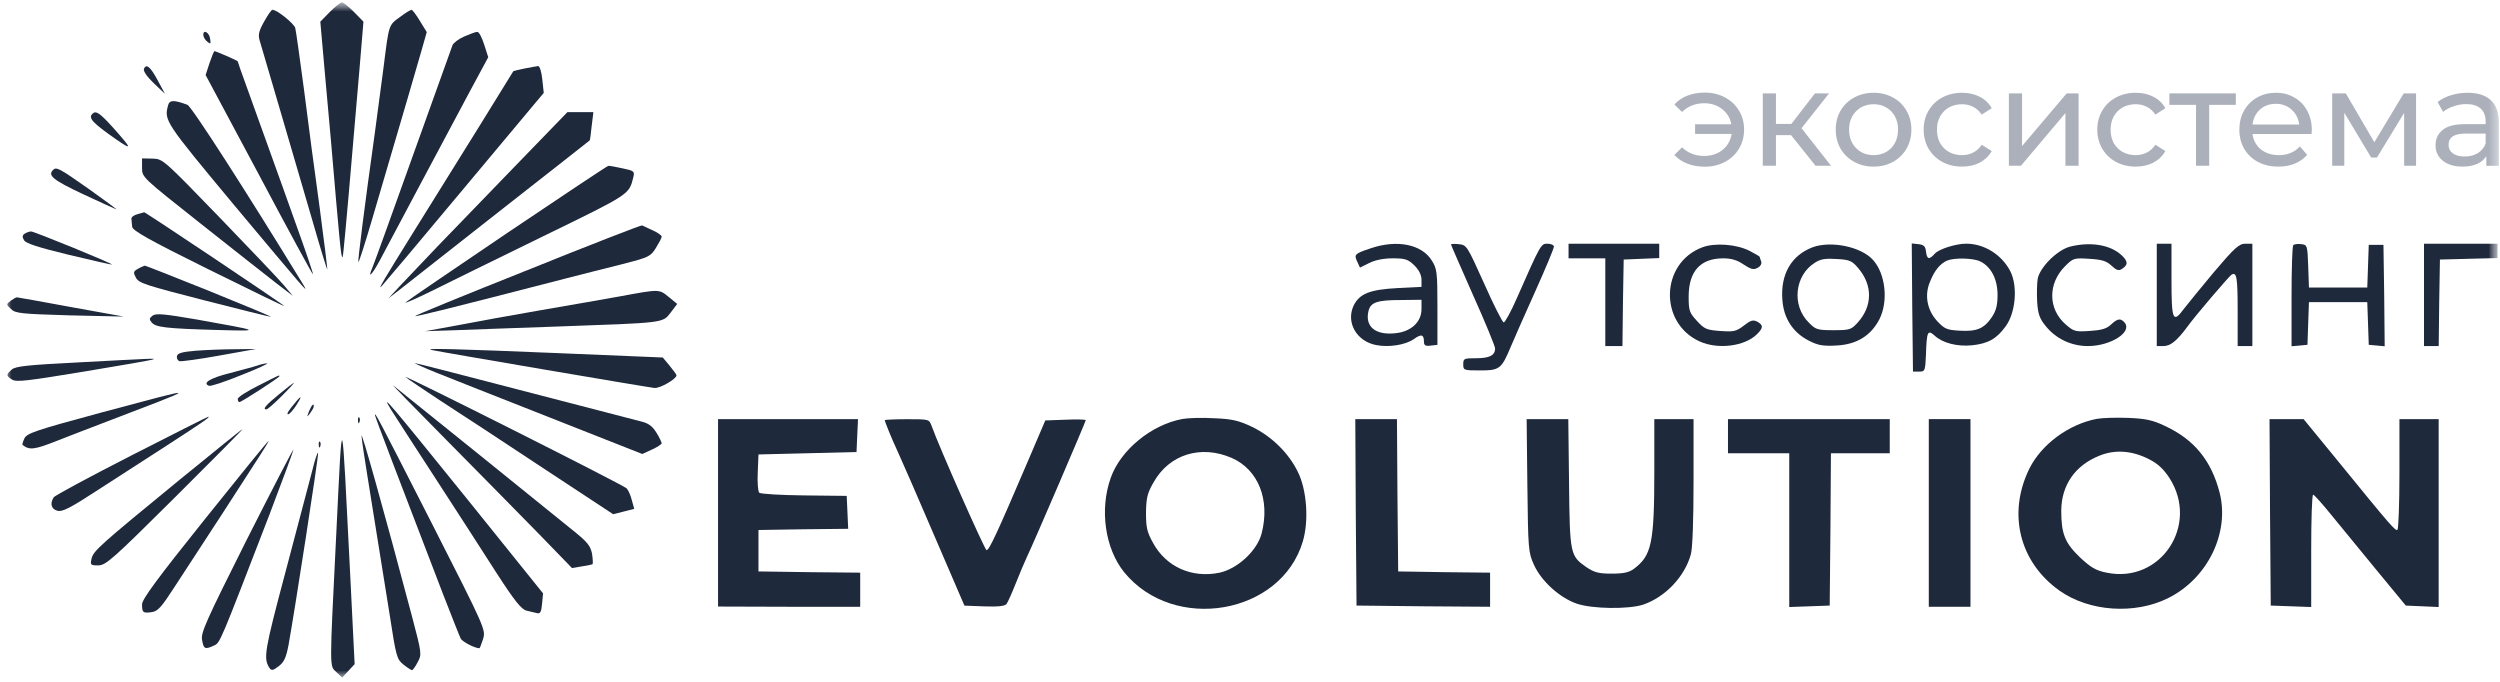 <?xml version="1.0" encoding="UTF-8"?> <svg xmlns="http://www.w3.org/2000/svg" width="110" height="30" viewBox="0 0 110 30" fill="none"><mask id="mask0_475_9233" style="mask-type:luminance" maskUnits="userSpaceOnUse" x="0" y="0" width="110" height="30"><path d="M110 0H0V30H110V0Z" fill="white"></path></mask><g mask="url(#mask0_475_9233)"><path d="M75.013 4.074C75.339 4.074 75.632 4.144 75.894 4.284C76.16 4.425 76.368 4.619 76.516 4.867C76.665 5.115 76.74 5.393 76.74 5.702C76.74 6.014 76.665 6.294 76.516 6.542C76.368 6.79 76.16 6.985 75.894 7.125C75.632 7.265 75.339 7.335 75.013 7.335C74.731 7.335 74.475 7.291 74.246 7.203C74.02 7.115 73.829 6.987 73.672 6.818L74.01 6.482C74.268 6.734 74.594 6.861 74.988 6.861C75.302 6.861 75.57 6.772 75.792 6.596C76.013 6.416 76.146 6.182 76.19 5.894H74.584V5.467H76.178C76.126 5.191 75.991 4.969 75.773 4.801C75.556 4.629 75.294 4.543 74.988 4.543C74.598 4.543 74.272 4.671 74.01 4.927L73.672 4.597C73.829 4.425 74.022 4.294 74.252 4.206C74.481 4.118 74.735 4.074 75.013 4.074Z" fill="#ABB0BB"></path><path d="M78.807 5.947H78.142V7.292H77.562V4.109H78.142V5.454H78.819L79.857 4.109H80.479L79.266 5.641L80.564 7.292H79.882L78.807 5.947Z" fill="#ABB0BB"></path><path d="M82.44 7.331C82.122 7.331 81.836 7.261 81.583 7.121C81.329 6.98 81.13 6.788 80.985 6.544C80.844 6.296 80.773 6.016 80.773 5.703C80.773 5.391 80.844 5.113 80.985 4.869C81.13 4.62 81.329 4.428 81.583 4.292C81.836 4.152 82.122 4.082 82.44 4.082C82.758 4.082 83.042 4.152 83.292 4.292C83.545 4.428 83.743 4.62 83.884 4.869C84.029 5.113 84.101 5.391 84.101 5.703C84.101 6.016 84.029 6.296 83.884 6.544C83.743 6.788 83.545 6.98 83.292 7.121C83.042 7.261 82.758 7.331 82.44 7.331ZM82.44 6.826C82.646 6.826 82.829 6.78 82.99 6.688C83.155 6.592 83.284 6.46 83.376 6.292C83.469 6.12 83.515 5.924 83.515 5.703C83.515 5.483 83.469 5.289 83.376 5.121C83.284 4.949 83.155 4.817 82.99 4.725C82.829 4.632 82.646 4.586 82.44 4.586C82.235 4.586 82.05 4.632 81.885 4.725C81.724 4.817 81.595 4.949 81.498 5.121C81.405 5.289 81.359 5.483 81.359 5.703C81.359 5.924 81.405 6.12 81.498 6.292C81.595 6.46 81.724 6.592 81.885 6.688C82.05 6.78 82.235 6.826 82.44 6.826Z" fill="#ABB0BB"></path><path d="M86.332 7.331C86.005 7.331 85.713 7.261 85.456 7.121C85.202 6.98 85.003 6.788 84.858 6.544C84.713 6.296 84.641 6.016 84.641 5.703C84.641 5.391 84.713 5.113 84.858 4.869C85.003 4.62 85.202 4.428 85.456 4.292C85.713 4.152 86.005 4.082 86.332 4.082C86.621 4.082 86.879 4.14 87.105 4.256C87.334 4.372 87.511 4.54 87.636 4.761L87.195 5.043C87.094 4.891 86.97 4.777 86.821 4.701C86.671 4.624 86.507 4.586 86.326 4.586C86.116 4.586 85.927 4.632 85.758 4.725C85.593 4.817 85.462 4.949 85.365 5.121C85.273 5.289 85.226 5.483 85.226 5.703C85.226 5.928 85.273 6.126 85.365 6.298C85.462 6.466 85.593 6.596 85.758 6.688C85.927 6.78 86.116 6.826 86.326 6.826C86.507 6.826 86.671 6.788 86.821 6.712C86.97 6.636 87.094 6.522 87.195 6.37L87.636 6.646C87.511 6.866 87.334 7.036 87.105 7.157C86.879 7.273 86.621 7.331 86.332 7.331Z" fill="#ABB0BB"></path><path d="M88.391 4.109H88.97V6.427L90.933 4.109H91.459V7.292H90.879V4.974L88.922 7.292H88.391V4.109Z" fill="#ABB0BB"></path><path d="M93.972 7.331C93.646 7.331 93.355 7.261 93.097 7.121C92.843 6.98 92.644 6.788 92.499 6.544C92.354 6.296 92.281 6.016 92.281 5.703C92.281 5.391 92.354 5.113 92.499 4.869C92.644 4.62 92.843 4.428 93.097 4.292C93.355 4.152 93.646 4.082 93.972 4.082C94.262 4.082 94.52 4.14 94.745 4.256C94.975 4.372 95.152 4.54 95.277 4.761L94.836 5.043C94.735 4.891 94.611 4.777 94.461 4.701C94.313 4.624 94.147 4.586 93.966 4.586C93.757 4.586 93.568 4.632 93.398 4.725C93.234 4.817 93.103 4.949 93.006 5.121C92.914 5.289 92.867 5.483 92.867 5.703C92.867 5.928 92.914 6.126 93.006 6.298C93.103 6.466 93.234 6.596 93.398 6.688C93.568 6.78 93.757 6.826 93.966 6.826C94.147 6.826 94.313 6.788 94.461 6.712C94.611 6.636 94.735 6.522 94.836 6.37L95.277 6.646C95.152 6.866 94.975 7.036 94.745 7.157C94.52 7.273 94.262 7.331 93.972 7.331Z" fill="#ABB0BB"></path><path d="M98.376 4.614H97.204V7.292H96.625V4.614H95.453V4.109H98.376V4.614Z" fill="#ABB0BB"></path><path d="M101.72 5.721C101.72 5.765 101.716 5.823 101.708 5.896H99.111C99.147 6.176 99.27 6.402 99.479 6.574C99.693 6.742 99.957 6.826 100.271 6.826C100.653 6.826 100.961 6.698 101.195 6.442L101.515 6.814C101.37 6.982 101.189 7.111 100.971 7.199C100.758 7.287 100.518 7.331 100.252 7.331C99.914 7.331 99.614 7.263 99.353 7.127C99.091 6.986 98.888 6.792 98.743 6.544C98.602 6.296 98.531 6.016 98.531 5.703C98.531 5.395 98.6 5.117 98.737 4.869C98.878 4.62 99.069 4.428 99.31 4.292C99.556 4.152 99.832 4.082 100.138 4.082C100.444 4.082 100.715 4.152 100.953 4.292C101.195 4.428 101.382 4.62 101.515 4.869C101.651 5.117 101.72 5.401 101.72 5.721ZM100.138 4.568C99.86 4.568 99.626 4.652 99.437 4.821C99.252 4.989 99.143 5.209 99.111 5.481H101.164C101.132 5.213 101.022 4.995 100.832 4.827C100.647 4.655 100.415 4.568 100.138 4.568Z" fill="#ABB0BB"></path><path d="M106.307 4.109V7.292H105.782V4.968L104.586 6.932H104.332L103.149 4.962V7.292H102.617V4.109H103.215L104.471 6.259L105.764 4.109H106.307Z" fill="#ABB0BB"></path><path d="M108.577 4.082C109.02 4.082 109.358 4.19 109.592 4.406C109.829 4.622 109.948 4.945 109.948 5.373V7.295H109.399V6.874C109.302 7.022 109.163 7.137 108.982 7.217C108.805 7.293 108.593 7.331 108.348 7.331C107.989 7.331 107.702 7.245 107.484 7.072C107.271 6.9 107.164 6.674 107.164 6.394C107.164 6.114 107.267 5.89 107.472 5.721C107.677 5.549 108.004 5.463 108.45 5.463H109.368V5.349C109.368 5.101 109.296 4.911 109.151 4.779C109.006 4.646 108.792 4.58 108.511 4.58C108.321 4.58 108.136 4.612 107.955 4.677C107.774 4.737 107.621 4.819 107.496 4.923L107.255 4.49C107.419 4.358 107.617 4.258 107.846 4.19C108.076 4.118 108.319 4.082 108.577 4.082ZM108.444 6.886C108.666 6.886 108.857 6.838 109.018 6.742C109.179 6.642 109.296 6.502 109.368 6.322V5.878H108.475C107.983 5.878 107.738 6.042 107.738 6.37C107.738 6.53 107.8 6.656 107.925 6.748C108.05 6.84 108.223 6.886 108.444 6.886Z" fill="#ABB0BB"></path><mask id="mask1_475_9233" style="mask-type:luminance" maskUnits="userSpaceOnUse" x="0" y="0" width="110" height="31"><path d="M110 0H0V30.025H110V0Z" fill="white"></path></mask><g mask="url(#mask1_475_9233)"><path d="M14.514 0.524L14.094 0.953L14.32 3.505C14.45 4.909 14.665 7.333 14.795 8.898C15.021 11.472 15.054 11.665 15.118 10.989C15.194 10.282 15.42 7.73 15.819 3.022L15.992 0.953L15.582 0.534C15.345 0.298 15.107 0.105 15.043 0.105C14.978 0.105 14.741 0.298 14.514 0.524Z" fill="#1F293C"></path><path d="M11.621 0.951C11.384 1.369 11.351 1.541 11.427 1.788C11.589 2.324 13.131 7.6 13.767 9.776C14.101 10.945 14.393 11.878 14.403 11.867C14.414 11.857 14.263 10.634 14.069 9.165C13.864 7.685 13.551 5.348 13.379 3.964C13.195 2.581 13.023 1.348 12.991 1.23C12.937 1.037 12.182 0.426 11.988 0.426C11.944 0.426 11.783 0.662 11.621 0.951Z" fill="#1F293C"></path><path d="M17.601 0.747C17.095 1.112 17.116 1.058 16.879 2.946C16.782 3.707 16.609 4.994 16.501 5.787C16.027 9.176 15.736 11.492 15.768 11.535C15.79 11.556 16.07 10.688 16.383 9.616C17.828 4.704 18.356 2.892 18.561 2.174L18.777 1.412L18.475 0.919C18.313 0.651 18.141 0.426 18.108 0.426C18.076 0.426 17.839 0.565 17.601 0.747Z" fill="#1F293C"></path><path d="M8.945 1.532C8.945 1.618 9.021 1.757 9.118 1.832C9.269 1.95 9.28 1.939 9.247 1.714C9.215 1.435 8.945 1.274 8.945 1.532Z" fill="#1F293C"></path><path d="M20.426 1.606C20.178 1.714 19.952 1.885 19.909 1.992C19.866 2.11 19.078 4.298 18.162 6.861C17.245 9.424 16.447 11.643 16.382 11.783C16.156 12.308 16.371 12.094 16.716 11.45C17.256 10.421 19.779 5.703 20.674 4.019L21.483 2.518L21.3 1.95C21.203 1.649 21.073 1.392 20.998 1.403C20.922 1.403 20.674 1.499 20.426 1.606Z" fill="#1F293C"></path><path d="M9.219 2.775L9.047 3.301L11.398 7.697C12.681 10.121 13.76 12.094 13.77 12.072C13.792 12.051 13.458 11.075 13.037 9.906C12.617 8.738 12.045 7.118 11.754 6.325C11.473 5.531 11.063 4.395 10.848 3.805C10.632 3.215 10.46 2.722 10.46 2.7C10.46 2.668 9.5 2.25 9.435 2.25C9.414 2.25 9.316 2.486 9.219 2.775Z" fill="#1F293C"></path><path d="M6.332 3.036C6.3 3.132 6.472 3.379 6.763 3.658L7.259 4.13L6.947 3.551C6.623 2.939 6.429 2.778 6.332 3.036Z" fill="#1F293C"></path><path d="M23.083 3.014C22.825 3.067 22.598 3.121 22.587 3.132C22.576 3.153 21.908 4.226 21.11 5.523C20.301 6.821 19.029 8.869 18.274 10.08C16.872 12.332 16.602 12.793 16.785 12.6C16.85 12.536 18.479 10.606 20.409 8.29L23.925 4.086L23.86 3.486C23.828 3.153 23.741 2.896 23.677 2.907C23.612 2.917 23.342 2.96 23.083 3.014Z" fill="#1F293C"></path><path d="M7.393 4.643C7.22 5.307 7.253 5.361 10.305 9.028C13.4 12.728 13.626 12.996 13.357 12.546C10.876 8.492 8.428 4.675 8.245 4.61C7.63 4.385 7.458 4.396 7.393 4.643Z" fill="#1F293C"></path><path d="M4.065 5.01C3.87 5.192 4.086 5.417 5.1 6.125C5.844 6.64 5.812 6.554 4.97 5.61C4.388 4.967 4.215 4.849 4.065 5.01Z" fill="#1F293C"></path><path d="M22.712 7.261C21.472 8.547 19.919 10.156 19.261 10.831C18.604 11.518 17.849 12.311 17.579 12.601L17.094 13.126L17.579 12.751C17.849 12.536 19.833 10.982 22.001 9.276C24.168 7.582 25.948 6.177 25.948 6.177C25.959 6.167 26.002 5.888 26.034 5.545L26.109 4.934H25.538H24.966L22.712 7.261Z" fill="#1F293C"></path><path d="M6.25 7.387C6.25 7.805 6.261 7.805 8.806 9.821C10.219 10.936 11.707 12.116 12.127 12.438L12.882 13.017L12.505 12.566C12.3 12.32 11.017 10.969 9.647 9.553C7.199 7.022 7.167 6.99 6.714 6.979L6.25 6.969V7.387Z" fill="#1F293C"></path><path d="M22.323 10.247C19.929 11.866 17.912 13.239 17.848 13.303C17.794 13.368 18.301 13.142 18.98 12.81C19.659 12.467 21.881 11.384 23.919 10.386C27.748 8.521 27.672 8.564 27.866 7.802C27.931 7.534 27.899 7.513 27.381 7.405C27.09 7.341 26.809 7.288 26.766 7.298C26.723 7.298 24.728 8.628 22.323 10.247Z" fill="#1F293C"></path><path d="M2.34 7.473C2.081 7.719 2.34 7.923 3.634 8.534C4.378 8.877 5.047 9.188 5.112 9.21C5.176 9.231 4.637 8.835 3.915 8.32C2.621 7.408 2.48 7.333 2.34 7.473Z" fill="#1F293C"></path><path d="M6.041 9.426C5.89 9.469 5.771 9.554 5.782 9.629C5.793 9.704 5.803 9.855 5.814 9.973C5.825 10.144 6.526 10.541 9.168 11.849C11.012 12.761 12.511 13.49 12.511 13.468C12.511 13.425 6.397 9.329 6.343 9.34C6.321 9.351 6.192 9.383 6.041 9.426Z" fill="#1F293C"></path><path d="M23.216 11.881C20.466 12.975 18.244 13.886 18.266 13.907C18.298 13.94 19.689 13.596 24.963 12.235C25.621 12.063 26.699 11.795 27.378 11.623C28.543 11.323 28.619 11.291 28.856 10.916C28.996 10.69 29.115 10.465 29.115 10.412C29.115 10.358 28.931 10.229 28.716 10.133C28.489 10.026 28.284 9.929 28.252 9.918C28.22 9.897 25.955 10.776 23.216 11.881Z" fill="#1F293C"></path><path d="M1.09 10.28C0.982 10.344 0.971 10.43 1.058 10.57C1.133 10.709 1.672 10.881 3.031 11.213C4.066 11.46 4.918 11.653 4.929 11.642C4.972 11.599 1.5 10.184 1.37 10.184C1.295 10.184 1.176 10.226 1.09 10.28Z" fill="#1F293C"></path><path d="M60.303 10.928C59.602 11.163 59.569 11.195 59.72 11.517L59.839 11.775L60.249 11.571C60.508 11.442 60.874 11.367 61.284 11.367C61.834 11.367 61.953 11.41 62.233 11.678C62.438 11.882 62.546 12.107 62.546 12.311V12.622L61.5 12.675C60.27 12.74 59.817 12.922 59.559 13.447C59.214 14.187 59.688 15.024 60.562 15.185C61.133 15.292 61.834 15.174 62.201 14.927C62.535 14.681 62.654 14.713 62.654 15.034C62.654 15.195 62.718 15.238 62.956 15.206L63.247 15.174V13.512C63.247 11.968 63.225 11.818 62.999 11.464C62.557 10.745 61.457 10.531 60.303 10.928ZM62.546 13.598C62.546 14.166 62.093 14.584 61.424 14.659C60.518 14.766 60.044 14.37 60.216 13.673C60.313 13.297 60.605 13.201 61.661 13.201L62.546 13.19V13.598Z" fill="#1F293C"></path><path d="M63.844 10.755C63.844 10.787 64.286 11.784 64.814 12.985C65.354 14.186 65.785 15.237 65.785 15.334C65.785 15.634 65.537 15.762 64.954 15.762C64.415 15.762 64.383 15.773 64.383 16.031C64.383 16.288 64.404 16.299 65.116 16.299C65.979 16.299 66.065 16.234 66.464 15.28C66.615 14.926 67.101 13.811 67.554 12.814C68.007 11.806 68.373 10.926 68.373 10.851C68.373 10.787 68.254 10.723 68.093 10.723C67.802 10.723 67.802 10.712 66.734 13.135C66.475 13.725 66.216 14.197 66.162 14.186C66.098 14.165 65.709 13.393 65.3 12.47C64.555 10.819 64.534 10.776 64.189 10.744C64.005 10.723 63.844 10.733 63.844 10.755Z" fill="#1F293C"></path><path d="M69.016 11.044V11.366H69.824H70.633V13.296V15.226H71.011H71.388L71.41 13.318L71.442 11.42L72.229 11.387L73.006 11.355V11.044V10.723H71.011H69.016V11.044Z" fill="#1F293C"></path><path d="M74.894 10.885C73.061 11.582 72.985 14.209 74.786 15.024C75.595 15.389 76.771 15.239 77.31 14.702C77.59 14.424 77.59 14.306 77.321 14.155C77.137 14.059 77.029 14.091 76.728 14.327C76.393 14.585 76.275 14.606 75.692 14.563C75.088 14.52 74.991 14.477 74.668 14.123C74.333 13.759 74.301 13.673 74.301 13.051C74.301 11.936 74.819 11.367 75.822 11.367C76.178 11.367 76.436 11.443 76.717 11.636C77.04 11.85 77.159 11.882 77.332 11.786C77.461 11.721 77.526 11.603 77.493 11.507C77.461 11.421 77.428 11.335 77.428 11.303C77.428 11.282 77.224 11.164 76.976 11.035C76.404 10.746 75.455 10.671 74.894 10.885Z" fill="#1F293C"></path><path d="M79.75 10.882C78.823 11.236 78.338 12.061 78.424 13.187C78.478 14.002 78.888 14.635 79.589 14.989C79.988 15.193 80.203 15.235 80.796 15.203C81.692 15.16 82.317 14.774 82.695 14.045C83.094 13.252 82.964 12.051 82.414 11.439C81.886 10.85 80.559 10.582 79.75 10.882ZM81.767 11.804C82.403 12.555 82.392 13.466 81.746 14.184C81.454 14.506 81.4 14.528 80.678 14.528C79.966 14.528 79.891 14.506 79.589 14.195C78.823 13.445 78.963 12.115 79.858 11.557C80.106 11.396 80.322 11.364 80.818 11.396C81.39 11.429 81.487 11.472 81.767 11.804Z" fill="#1F293C"></path><path d="M84.139 13.531L84.171 16.351H84.441C84.7 16.351 84.71 16.319 84.743 15.601C84.775 14.582 84.818 14.496 85.12 14.764C85.476 15.097 86.123 15.258 86.77 15.193C87.482 15.118 87.859 14.904 88.258 14.346C88.69 13.746 88.787 12.588 88.453 11.933C88.075 11.204 87.309 10.722 86.511 10.722C86.058 10.722 85.314 10.958 85.131 11.161C84.883 11.44 84.786 11.419 84.743 11.065C84.721 10.84 84.646 10.765 84.408 10.743L84.117 10.711L84.139 13.531ZM87.137 11.505C87.611 11.74 87.892 12.287 87.892 12.973C87.892 13.435 87.827 13.671 87.644 13.949C87.299 14.464 86.975 14.593 86.231 14.55C85.659 14.518 85.562 14.475 85.239 14.132C84.786 13.638 84.667 12.973 84.926 12.384C85.12 11.89 85.379 11.59 85.681 11.462C86.015 11.333 86.835 11.354 87.137 11.505Z" fill="#1F293C"></path><path d="M91.081 10.852C90.51 11.002 89.755 11.763 89.658 12.267C89.625 12.482 89.615 12.943 89.636 13.297C89.669 13.801 89.744 14.026 90.003 14.337C90.456 14.905 91.135 15.227 91.869 15.227C92.861 15.227 93.831 14.616 93.486 14.197C93.314 13.994 93.174 14.004 92.882 14.283C92.688 14.465 92.462 14.53 91.944 14.562C91.308 14.605 91.243 14.583 90.887 14.272C90.111 13.597 90.1 12.471 90.866 11.71C91.222 11.356 91.254 11.345 91.933 11.388C92.483 11.42 92.688 11.484 92.904 11.688C93.12 11.892 93.227 11.924 93.357 11.838C93.648 11.656 93.637 11.495 93.346 11.227C92.85 10.766 91.976 10.627 91.081 10.852Z" fill="#1F293C"></path><path d="M94.898 12.975V15.226H95.2C95.502 15.226 95.793 14.991 96.257 14.358C96.57 13.918 98.058 12.181 98.177 12.095C98.414 11.934 98.457 12.192 98.457 13.682V15.226H98.781H99.104V12.975V10.723H98.792C98.522 10.723 98.317 10.905 97.4 11.988C96.818 12.685 96.225 13.414 96.085 13.597C95.61 14.24 95.546 14.09 95.546 12.331V10.723H95.222H94.898V12.975Z" fill="#1F293C"></path><path d="M100.904 10.786C100.86 10.829 100.828 11.847 100.828 13.048V15.236L101.184 15.204L101.529 15.171L101.561 14.228L101.594 13.295H102.877H104.16L104.193 14.228L104.225 15.171L104.581 15.204L104.926 15.236L104.905 13.005L104.872 10.775H104.549H104.225L104.193 11.708L104.16 12.652H102.877H101.594L101.561 11.708C101.529 10.796 101.518 10.775 101.259 10.743C101.109 10.721 100.947 10.743 100.904 10.786Z" fill="#1F293C"></path><path d="M106.656 12.975V15.226H106.98H107.303L107.325 13.318L107.357 11.42L108.63 11.387L109.892 11.355V11.044V10.723H108.274H106.656V12.975Z" fill="#1F293C"></path><path d="M6.07 11.827C5.865 11.945 5.854 11.977 5.983 12.224C6.113 12.46 6.425 12.556 8.971 13.21C10.524 13.607 11.861 13.939 11.915 13.939C11.979 13.939 10.761 13.435 9.229 12.813C7.687 12.191 6.404 11.688 6.372 11.688C6.339 11.698 6.199 11.752 6.07 11.827Z" fill="#1F293C"></path><path d="M27.338 13.029C26.627 13.158 25.03 13.436 23.78 13.651C22.539 13.865 20.889 14.166 20.113 14.316L18.711 14.573L20.005 14.53C20.717 14.498 22.733 14.434 24.48 14.369C29.258 14.198 29.15 14.219 29.506 13.758L29.797 13.372L29.43 13.072C28.999 12.718 29.021 12.718 27.338 13.029Z" fill="#1F293C"></path><path d="M0.473 13.232C0.268 13.393 0.268 13.393 0.483 13.597C0.678 13.79 0.915 13.811 3.072 13.876L5.444 13.929L3.126 13.511C1.853 13.275 0.775 13.082 0.742 13.082C0.71 13.082 0.591 13.146 0.473 13.232Z" fill="#1F293C"></path><path d="M6.717 13.886C6.566 14.004 6.556 14.047 6.674 14.187C6.847 14.401 7.3 14.455 9.543 14.519C11.538 14.573 11.538 14.573 8.659 14.058C7.224 13.811 6.868 13.779 6.717 13.886Z" fill="#1F293C"></path><path d="M8.627 15.431C8.002 15.484 7.818 15.538 7.786 15.666C7.764 15.763 7.818 15.86 7.894 15.892C7.969 15.913 8.767 15.806 9.652 15.645L11.269 15.355L10.353 15.366C9.846 15.366 9.069 15.398 8.627 15.431Z" fill="#1F293C"></path><path d="M18.982 15.398C19.36 15.484 28.548 17.049 28.796 17.071C29.044 17.092 29.767 16.674 29.767 16.513C29.767 16.481 29.626 16.288 29.465 16.095L29.163 15.73L24.536 15.537C20.136 15.355 18.616 15.312 18.982 15.398Z" fill="#1F293C"></path><path d="M3.51 15.942C1.202 16.06 0.673 16.114 0.512 16.264C0.264 16.489 0.264 16.532 0.533 16.704C0.727 16.822 1.223 16.757 3.693 16.35C5.311 16.082 6.68 15.846 6.734 15.814C6.885 15.76 6.723 15.771 3.51 15.942Z" fill="#1F293C"></path><path d="M11.321 16.085C11.17 16.138 10.631 16.278 10.113 16.417C9.25 16.632 8.884 16.857 9.196 16.975C9.272 17.007 9.908 16.793 10.62 16.503C11.332 16.224 11.838 15.988 11.752 15.988C11.666 15.988 11.472 16.031 11.321 16.085Z" fill="#1F293C"></path><path d="M19.191 16.395C19.752 16.62 22.028 17.521 24.238 18.389L28.261 19.976L28.681 19.783C28.919 19.676 29.113 19.547 29.113 19.505C29.113 19.462 29.016 19.247 28.886 19.043C28.725 18.775 28.552 18.636 28.272 18.561C26.093 17.992 24.907 17.692 21.866 16.899C19.935 16.395 18.307 15.977 18.253 15.977C18.21 15.977 18.631 16.17 19.191 16.395Z" fill="#1F293C"></path><path d="M11.356 16.973C10.86 17.22 10.461 17.477 10.461 17.552C10.461 17.627 10.493 17.692 10.536 17.692C10.623 17.692 12.294 16.609 12.294 16.555C12.294 16.491 12.327 16.48 11.356 16.973Z" fill="#1F293C"></path><path d="M17.845 16.589C17.91 16.653 18.611 17.125 19.409 17.651C20.207 18.165 22.235 19.495 23.917 20.61L26.98 22.626L27.443 22.508L27.907 22.39L27.799 22.004C27.745 21.779 27.637 21.554 27.573 21.489C27.411 21.328 17.705 16.45 17.845 16.589Z" fill="#1F293C"></path><path d="M12.291 17.337C11.698 17.82 11.537 18.013 11.72 18.013C11.774 18.013 12.076 17.745 12.399 17.423C12.723 17.101 12.96 16.833 12.939 16.844C12.906 16.844 12.615 17.069 12.291 17.337Z" fill="#1F293C"></path><path d="M19.689 19.408C21.123 20.855 22.935 22.7 23.733 23.515L25.168 24.994L25.61 24.919C25.847 24.887 26.063 24.834 26.073 24.823C26.095 24.802 26.084 24.598 26.052 24.373C25.987 24.04 25.858 23.869 25.362 23.461C24.499 22.753 17.565 17.167 17.306 16.963C17.187 16.866 18.266 17.971 19.689 19.408Z" fill="#1F293C"></path><path d="M4.448 18.154C1.547 18.937 1.181 19.066 1.073 19.291C1.008 19.43 0.976 19.559 0.986 19.57C1.288 19.816 1.504 19.795 2.529 19.387C3.122 19.151 3.974 18.83 4.416 18.658C8.988 16.91 8.988 16.942 4.448 18.154Z" fill="#1F293C"></path><path d="M13.035 17.66C12.679 18.079 12.593 18.229 12.679 18.229C12.733 18.229 12.884 18.057 13.024 17.853C13.283 17.457 13.283 17.36 13.035 17.66Z" fill="#1F293C"></path><path d="M17.197 18.012C17.37 18.28 18.233 19.631 19.138 21.014C20.034 22.398 21.252 24.274 21.824 25.175C22.654 26.462 22.945 26.816 23.172 26.869C23.323 26.901 23.528 26.955 23.625 26.977C23.765 27.019 23.819 26.934 23.851 26.569L23.894 26.108L20.616 22.033C17.133 17.722 16.712 17.218 17.197 18.012Z" fill="#1F293C"></path><path d="M13.6 18.088C13.492 18.366 13.492 18.377 13.643 18.184C13.729 18.066 13.805 17.938 13.805 17.884C13.805 17.723 13.729 17.798 13.6 18.088Z" fill="#1F293C"></path><path d="M16.5 18.271C16.5 18.335 17.568 21.134 19.477 26.099C19.865 27.096 20.221 27.997 20.274 28.104C20.361 28.244 20.889 28.522 21.094 28.522C21.116 28.522 21.18 28.34 21.256 28.115C21.375 27.707 21.364 27.675 18.98 22.989C16.554 18.228 16.5 18.132 16.5 18.271Z" fill="#1F293C"></path><path d="M5.779 20.041C3.957 20.974 2.415 21.799 2.361 21.885C2.188 22.164 2.253 22.4 2.533 22.475C2.749 22.529 3.105 22.346 4.334 21.542C5.186 20.995 6.577 20.095 7.44 19.537C8.928 18.572 9.274 18.336 9.166 18.336C9.133 18.336 7.613 19.108 5.779 20.041Z" fill="#1F293C"></path><path d="M15.752 18.508C15.752 18.626 15.784 18.658 15.816 18.573C15.849 18.497 15.838 18.401 15.806 18.369C15.774 18.326 15.741 18.39 15.752 18.508Z" fill="#1F293C"></path><path d="M52.031 18.434C50.672 18.681 49.303 19.796 48.871 21.029C48.375 22.423 48.623 24.139 49.464 25.179C51.654 27.86 56.377 27.045 57.326 23.817C57.596 22.906 57.499 21.555 57.11 20.772C56.7 19.925 55.946 19.196 55.083 18.777C54.49 18.499 54.209 18.434 53.411 18.402C52.894 18.37 52.268 18.392 52.031 18.434ZM54.199 20.15C55.363 20.665 55.892 21.984 55.514 23.463C55.32 24.225 54.457 25.029 53.649 25.201C52.441 25.447 51.308 24.943 50.737 23.892C50.467 23.41 50.424 23.206 50.424 22.563C50.435 21.909 50.478 21.705 50.758 21.222C51.449 19.989 52.84 19.56 54.199 20.15Z" fill="#1F293C"></path><path d="M92.259 18.43C91.019 18.666 89.821 19.556 89.293 20.618C88.322 22.591 88.851 24.735 90.62 25.99C91.924 26.912 93.93 27.052 95.408 26.312C97.144 25.443 98.115 23.438 97.662 21.669C97.295 20.264 96.551 19.342 95.257 18.741C94.718 18.484 94.415 18.419 93.639 18.387C93.121 18.366 92.496 18.387 92.259 18.43ZM94.545 20.2C94.933 20.392 95.181 20.618 95.451 21.025C96.788 23.095 95.073 25.69 92.69 25.197C92.205 25.1 92 24.971 91.515 24.521C90.857 23.888 90.695 23.491 90.695 22.462C90.706 21.347 91.299 20.478 92.377 20.049C93.057 19.771 93.812 19.824 94.545 20.2Z" fill="#1F293C"></path><path d="M31.594 22.559V26.688L34.721 26.698H37.849V25.948V25.197L35.616 25.175L33.373 25.143V24.232V23.32L35.347 23.288L37.32 23.267L37.288 22.538L37.255 21.819L35.379 21.798C34.355 21.787 33.459 21.733 33.406 21.68C33.352 21.626 33.319 21.229 33.341 20.79L33.373 19.996L35.53 19.943L37.687 19.889L37.719 19.16L37.752 18.441H34.667H31.594V22.559Z" fill="#1F293C"></path><path d="M38.93 18.488C38.93 18.552 39.242 19.325 39.534 19.947C39.685 20.268 40.396 21.909 41.119 23.592L42.435 26.648L43.308 26.681C43.923 26.702 44.214 26.67 44.289 26.573C44.343 26.498 44.527 26.091 44.688 25.683C44.85 25.265 45.077 24.74 45.185 24.504C45.486 23.882 47.773 18.552 47.773 18.488C47.773 18.456 47.374 18.445 46.889 18.467L45.993 18.499L45.26 20.215C43.858 23.496 43.513 24.236 43.405 24.204C43.319 24.172 41.324 19.678 40.989 18.735C40.882 18.445 40.871 18.445 39.911 18.445C39.372 18.445 38.93 18.467 38.93 18.488Z" fill="#1F293C"></path><path d="M59.654 22.538L59.687 26.645L62.631 26.677L65.564 26.698V25.948V25.197L63.547 25.175L61.52 25.143L61.488 21.787L61.466 18.441H60.55H59.633L59.654 22.538Z" fill="#1F293C"></path><path d="M67.204 21.358C67.237 24.178 67.247 24.307 67.495 24.854C67.819 25.572 68.628 26.302 69.372 26.559C70.051 26.795 71.658 26.816 72.305 26.602C73.276 26.269 74.128 25.369 74.397 24.393C74.473 24.135 74.516 22.849 74.516 21.197V18.441H73.653H72.79V20.715C72.79 23.899 72.672 24.446 71.895 25.025C71.68 25.186 71.442 25.24 70.914 25.24C70.332 25.24 70.148 25.186 69.793 24.95C69.091 24.457 69.07 24.393 69.038 21.251L69.005 18.441H68.088H67.172L67.204 21.358Z" fill="#1F293C"></path><path d="M76.031 19.192V19.943H77.379H78.727V23.32V26.709L79.622 26.677L80.507 26.645L80.539 23.288L80.561 19.943H81.855H83.149V19.192V18.441H79.59H76.031V19.192Z" fill="#1F293C"></path><path d="M84.867 22.57V26.698H85.784H86.701V22.57V18.441H85.784H84.867V22.57Z" fill="#1F293C"></path><path d="M99.881 22.538L99.913 26.645L100.808 26.677L101.693 26.709V24.232C101.693 22.881 101.725 21.766 101.779 21.766C101.822 21.766 102.178 22.162 102.577 22.656C102.976 23.138 103.871 24.232 104.572 25.09L105.855 26.645L106.578 26.677L107.301 26.709V22.57V18.441H106.438H105.575V20.843C105.575 22.173 105.532 23.277 105.489 23.31C105.392 23.363 105.262 23.224 102.825 20.232L101.358 18.441H100.603H99.859L99.881 22.538Z" fill="#1F293C"></path><path d="M14.796 23.485C14.493 29.597 14.493 29.286 14.806 29.576L15.054 29.812L15.335 29.512L15.604 29.222L15.41 25.308C15.022 17.641 15.076 17.813 14.796 23.485Z" fill="#1F293C"></path><path d="M15.908 19.194C15.93 19.462 16.059 20.277 16.178 21.017C16.588 23.58 16.846 25.156 17.148 27.065C17.429 28.898 17.461 29.006 17.752 29.241C17.925 29.381 18.098 29.488 18.13 29.488C18.162 29.488 18.281 29.327 18.378 29.134C18.561 28.802 18.561 28.759 18.13 27.129C16.9 22.486 15.854 18.765 15.908 19.194Z" fill="#1F293C"></path><path d="M7.911 21.103C4.363 24.009 4.115 24.234 4.029 24.577C3.964 24.856 3.986 24.877 4.32 24.877C4.655 24.877 4.946 24.62 7.707 21.875C9.367 20.223 10.705 18.872 10.672 18.883C10.64 18.883 9.4 19.891 7.911 21.103Z" fill="#1F293C"></path><path d="M9.011 22.848C6.94 25.433 6.25 26.366 6.25 26.591C6.25 26.955 6.293 26.988 6.671 26.934C6.94 26.902 7.102 26.719 7.663 25.851C8.957 23.878 10.92 20.854 11.383 20.125C11.642 19.728 11.836 19.406 11.815 19.406C11.782 19.406 10.521 20.961 9.011 22.848Z" fill="#1F293C"></path><path d="M14.025 19.578C14.025 19.697 14.058 19.729 14.09 19.643C14.122 19.568 14.111 19.471 14.079 19.439C14.047 19.396 14.015 19.461 14.025 19.578Z" fill="#1F293C"></path><path d="M10.844 23.773C9.065 27.323 8.827 27.848 8.892 28.159C8.957 28.556 9.021 28.588 9.41 28.406C9.69 28.277 9.636 28.395 11.858 22.637C12.451 21.082 12.925 19.795 12.915 19.773C12.893 19.763 11.966 21.553 10.844 23.773Z" fill="#1F293C"></path><path d="M13.737 20.716C13.608 21.209 13.079 23.204 12.562 25.166C11.645 28.608 11.581 28.962 11.85 29.38C11.947 29.52 12.001 29.509 12.26 29.316C12.497 29.134 12.583 28.951 12.691 28.405C12.961 26.925 14.028 20.03 13.996 19.933C13.975 19.869 13.856 20.223 13.737 20.716Z" fill="#1F293C"></path></g></g></svg> 
